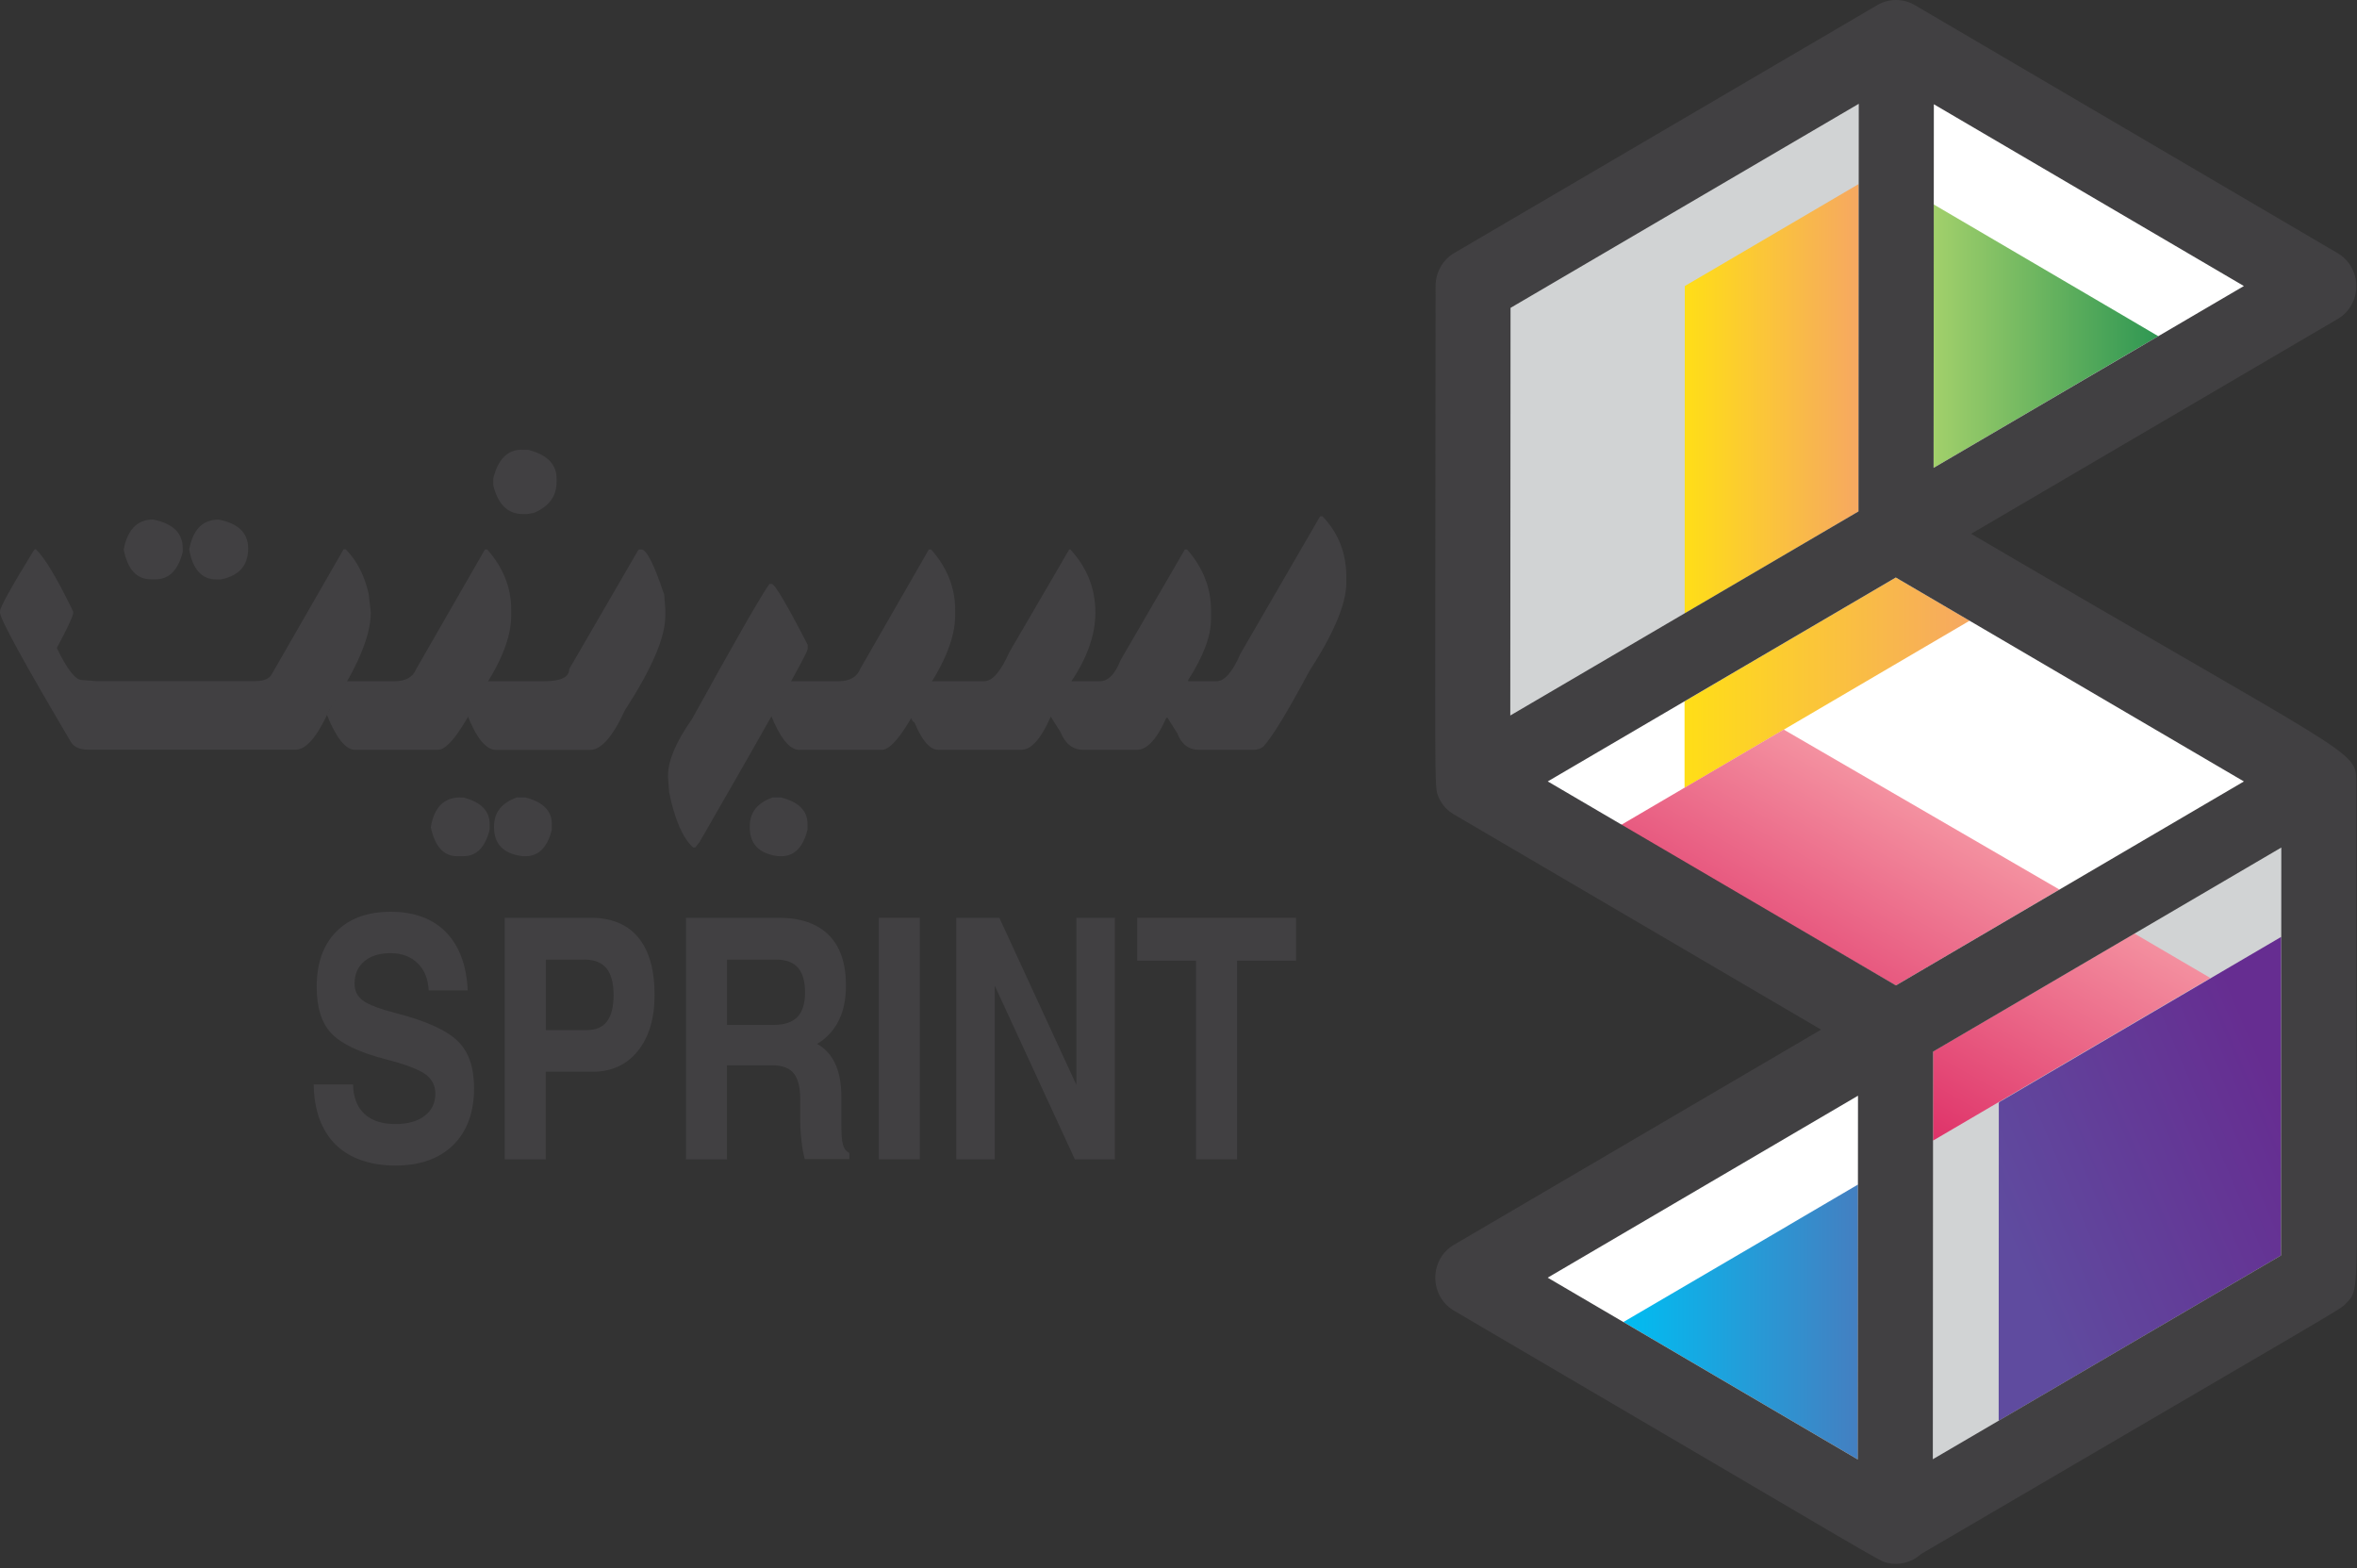 <svg width="478" height="318" viewBox="0 0 478 318" fill="none" xmlns="http://www.w3.org/2000/svg">
<rect x="0" y="0" width="478" height="318" fill="#333333" stroke="none"/>
<path d="M7.308 111.414C9.075 113.097 11.584 117.282 14.835 123.992V124.435C14.573 125.476 13.46 127.801 11.518 131.389C13.613 135.729 15.314 137.899 16.602 137.899L19.481 138.121H51.768C53.469 138.121 54.56 137.678 55.084 136.77L69.678 111.392H70.115C72.362 113.673 73.911 116.662 74.761 120.383L75.198 124.192C75.198 129.019 72.405 135.596 66.799 143.945C64.399 149.326 62.108 152.028 59.949 152.028H17.91C16.187 152.028 15.009 151.497 14.376 150.456C4.799 134.245 0 125.498 0 124.192V123.97C0 123.151 2.291 119.032 6.85 111.613L7.068 111.392H7.286L7.308 111.414ZM31.087 105.368C35.057 106.143 37.064 108.092 37.064 111.214V111.879C36.148 115.621 34.294 117.482 31.523 117.482H30.629C27.727 117.482 25.873 115.466 25.088 111.414C25.873 107.361 27.858 105.346 31.065 105.346L31.087 105.368ZM44.351 105.368C48.343 106.143 50.328 108.092 50.328 111.214C50.328 114.669 48.496 116.751 44.787 117.504H43.893C40.947 117.504 39.093 115.488 38.373 111.436C39.115 107.383 41.1 105.368 44.351 105.368Z" fill="#414042"/>
<path d="M98.806 111.414C102.057 115.112 103.671 119.164 103.671 123.549V124.9C103.671 129.13 101.686 134.223 97.694 140.158C93.745 148.086 90.8 152.05 88.837 152.05H72.017C70.097 152.05 68.178 149.658 66.258 144.875C68.33 140.978 69.639 138.741 70.25 138.143H79.98C82.27 138.143 83.732 137.324 84.408 135.663L98.348 111.414H98.785H98.806ZM105.787 91.217H107.118C110.958 92.192 112.877 94.14 112.877 97.064V97.728C112.877 100.651 111.328 102.733 108.231 104.017L106.9 104.239H106.005C102.973 104.239 100.988 102.29 100.028 98.392V97.041C100.988 93.144 102.908 91.195 105.787 91.195V91.217Z" fill="#414042"/>
<path d="M93.345 161.729H93.999C97.533 162.637 99.3 164.43 99.3 167.11V168.239C98.406 171.827 96.639 173.621 93.999 173.621H92.668C89.985 173.621 88.218 171.672 87.367 167.774C88.022 163.722 90.029 161.707 93.345 161.707V161.729ZM130.06 111.415C131.129 111.415 132.678 114.493 134.707 120.627L134.925 123.55V124.901C134.925 129.242 132.198 135.597 126.744 143.99C124.279 149.372 121.923 152.073 119.654 152.073H100.631C98.537 152.073 96.53 149.593 94.653 144.655C97.097 140.469 98.493 138.299 98.864 138.144H110.361C113.742 138.144 115.444 137.325 115.444 135.664L129.384 111.636L129.602 111.415H130.038H130.06ZM106.608 161.729C110.142 162.637 111.91 164.43 111.91 167.11V168.239C111.015 171.827 109.248 173.621 106.608 173.621H105.954C102.114 173.133 100.195 171.185 100.195 167.774V167.553C100.195 164.74 101.744 162.792 104.841 161.707H106.608V161.729Z" fill="#414042"/>
<path d="M156.485 118.39C157.117 118.39 159.539 122.509 163.793 130.747V131.655C163.618 132.696 156.31 145.717 141.89 170.719L140.996 171.849H140.56C138.465 169.944 136.829 166.202 135.695 160.621L135.477 157.698V157.255C135.477 154.265 137.091 150.434 140.341 145.806C149.22 129.706 154.456 120.583 156.048 118.412H156.485V118.39Z" fill="#414042"/>
<path d="M188.834 111.415C192.084 115.113 193.699 119.166 193.699 123.55V124.901C193.699 129.131 191.713 134.224 187.721 140.159C183.773 148.087 180.827 152.051 178.864 152.051H162.044C160.125 152.051 158.205 149.66 156.285 144.876C158.358 140.979 159.667 138.742 160.277 138.144H170.007C172.298 138.144 173.759 137.325 174.436 135.664L188.376 111.415H188.812H188.834Z" fill="#414042"/>
<path d="M268.175 104.682C271.426 108.048 273.04 112.167 273.04 117.039V118.168C273.04 122.398 270.531 128.377 265.514 136.128C261.129 144.322 258.031 149.415 256.221 151.386C255.675 151.829 254.999 152.05 254.235 152.05H243.175C241.081 152.05 239.597 150.921 238.746 148.684L236.761 145.54H236.543C234.623 149.88 232.638 152.05 230.566 152.05H219.723C217.585 152.05 216.037 150.855 215.077 148.463L213.092 145.318C211.128 149.814 209.143 152.05 207.114 152.05H190.294C188.593 152.05 186.978 150.19 185.43 146.448C185.168 146.448 184.884 146.005 184.535 145.097C186.891 140.756 188.287 138.431 188.746 138.143H199.588C201.246 138.143 202.947 136.195 204.671 132.297L216.844 111.414H217.062C220.443 115.09 222.145 119.342 222.145 124.214C222.145 128.665 220.531 133.316 217.28 138.143H223.039C224.741 138.143 226.137 136.726 227.25 133.869L240.295 111.414H240.732C243.982 115.112 245.596 119.231 245.596 123.771V125.565C245.596 128.975 244.048 133.094 240.95 137.922V138.143H246.709C248.323 138.143 249.96 136.283 251.574 132.541L267.717 104.704H268.154L268.175 104.682Z" fill="#414042"/>
<path d="M158.466 161.729C162.001 162.637 163.768 164.431 163.768 167.11V168.24C162.873 171.827 161.106 173.621 158.466 173.621H157.812C153.972 173.134 152.053 171.185 152.053 167.775V167.553C152.053 164.741 153.602 162.792 156.699 161.707H158.466V161.729Z" fill="#414042"/>
<path d="M86.934 200.814C86.825 198.511 86.083 196.673 84.687 195.322C83.291 193.971 81.48 193.285 79.211 193.285C76.942 193.285 75.175 193.838 73.867 194.946C72.558 196.053 71.903 197.559 71.903 199.485C71.903 200.947 72.492 202.098 73.67 202.94C74.848 203.781 77.073 204.623 80.368 205.465C86.389 207.015 90.512 208.897 92.781 211.067C95.028 213.215 96.14 216.404 96.14 220.634C96.14 225.572 94.722 229.426 91.908 232.194C89.094 234.962 85.189 236.357 80.193 236.357C75.197 236.357 70.921 234.94 68.042 232.083C65.184 229.226 63.7 225.174 63.613 219.903H71.598C71.641 222.472 72.405 224.465 73.888 225.86C75.372 227.255 77.466 227.942 80.193 227.942C82.68 227.942 84.665 227.388 86.105 226.281C87.567 225.174 88.287 223.668 88.287 221.786C88.287 220.08 87.567 218.729 86.149 217.755C84.731 216.781 82.047 215.784 78.077 214.765C72.819 213.392 69.176 211.643 67.191 209.539C65.206 207.458 64.224 204.291 64.224 200.083C64.224 195.322 65.555 191.602 68.195 188.922C70.834 186.242 74.521 184.892 79.233 184.892C83.945 184.892 87.741 186.265 90.446 189.033C93.151 191.801 94.613 195.743 94.853 200.836H86.934V200.814Z" fill="#414042"/>
<path d="M102.381 186.109H119.746C124 186.109 127.229 187.438 129.432 190.096C131.636 192.753 132.748 196.628 132.748 201.744C132.748 206.527 131.614 210.314 129.345 213.127C127.076 215.939 124.022 217.334 120.161 217.334H110.671V235.095H102.359V186.109H102.381ZM110.671 208.897H118.917C120.793 208.897 122.19 208.321 123.084 207.147C123.978 205.974 124.437 204.18 124.437 201.766C124.437 199.352 123.957 197.514 122.975 196.34C121.993 195.167 120.51 194.591 118.503 194.591H110.693V208.897H110.671Z" fill="#414042"/>
<path d="M139.139 186.11H157.878C162.351 186.11 165.732 187.283 168.066 189.609C170.4 191.934 171.557 195.344 171.557 199.795C171.557 204.247 170.379 207.435 168.044 209.849C167.346 210.58 166.561 211.2 165.688 211.687C166.081 211.887 166.43 212.108 166.735 212.352C169.31 214.323 170.619 217.644 170.619 222.317V227.809C170.619 229.869 170.728 231.308 170.946 232.105C171.164 232.902 171.6 233.478 172.255 233.81V235.051H163.223C162.94 234.143 162.7 232.858 162.525 231.175C162.329 229.514 162.263 227.92 162.285 226.414V223.624C162.372 220.9 161.936 218.951 161.063 217.777C160.191 216.604 158.707 216.028 156.591 216.028H147.429V235.095H139.117V186.11H139.139ZM147.451 207.834H156.94C159.078 207.834 160.671 207.303 161.718 206.217C162.765 205.132 163.267 203.471 163.267 201.235C163.267 198.998 162.787 197.315 161.827 196.23C160.867 195.145 159.384 194.591 157.398 194.591H147.451V207.812V207.834Z" fill="#414042"/>
<path d="M178.229 186.11H186.54V235.095H178.229V186.11Z" fill="#414042"/>
<path d="M201.749 235.095H193.939V186.11H202.666L218.285 219.992V186.11H226.095V235.095H217.98L201.728 199.862V235.095H201.749Z" fill="#414042"/>
<path d="M242.586 194.813H230.631V186.11H262.83V194.813H250.876V235.095H242.564V194.813H242.586Z" fill="#414042"/>
<path d="M384.516 309.336L470.26 259.09L384.516 208.844V208.791L384.464 208.818L384.412 208.791V208.844L298.668 259.09L384.412 309.336V309.415L384.464 309.389L384.516 309.415V309.336Z" fill="white"/>
<path d="M384.439 208.765L384.361 309.257L470.132 259.064L470.183 259.09V259.037L470.235 259.011L470.183 258.985L470.261 158.492L384.491 208.686L384.439 208.659V208.712L384.387 208.739L384.439 208.765Z" fill="#D1D3D4"/>
<path d="M384.516 108.247L470.26 58.001L384.516 7.754V7.702L384.464 7.728L384.412 7.702V7.754L298.668 58.001L384.412 108.247V108.326L384.464 108.273L384.516 108.326V108.247Z" fill="white"/>
<path d="M384.516 208.738L470.26 158.492L384.516 108.22V108.167L384.464 108.193L384.412 108.167V108.22L298.668 158.492L384.412 208.738V208.791L384.464 208.765L384.516 208.791V208.738Z" fill="white"/>
<path d="M298.746 57.974L298.668 158.493L384.438 108.273L384.49 108.326V108.247L384.542 108.22L384.49 108.194L384.568 7.702L298.798 57.895L298.746 57.869V57.921L298.694 57.948L298.746 57.974Z" fill="#D1D3D4"/>
<path d="M431.837 64.726L392.161 41.463L392.135 64.515V94.874L431.811 71.611L437.709 68.182L431.837 64.726Z" fill="url(#paint0_linear_774_4666)"/>
<path d="M384.473 117.109L374.288 123.07L341.627 142.219V159.759L399.439 125.866L384.473 117.109Z" fill="url(#paint1_linear_774_4666)"/>
<path d="M376.911 103.71V90.706L376.937 51.776V37.322L347.005 54.888L341.678 58L341.652 124.388L372.286 106.426L376.911 103.71Z" fill="url(#paint2_linear_774_4666)"/>
<path d="M362.507 248.646L362.481 248.62L329.223 268.085L376.772 295.964L376.798 254.159V240.206L362.507 248.593V248.646Z" fill="url(#paint3_linear_774_4666)"/>
<path d="M432.849 189.3L392.029 213.223V231.29L448.257 198.32L432.849 189.3Z" fill="url(#paint4_linear_774_4666)"/>
<path d="M361.733 147.943L328.631 167.355L384.469 199.85L417.649 180.385L361.733 147.943Z" fill="url(#paint5_linear_774_4666)"/>
<path d="M362.511 248.647V248.594L362.484 248.62L362.511 248.647Z" fill="#F05B8B"/>
<path d="M405.462 223.562L405.41 223.589L405.358 223.562L405.332 288.104L462.599 254.58L462.625 189.986L405.462 223.483V223.562Z" fill="url(#paint6_linear_774_4666)"/>
<path d="M399.746 108.247L474.058 64.7C479.125 61.746 479.125 54.308 474.058 51.328L388.314 1.029C385.975 -0.343 383.065 -0.343 380.727 1.029L294.931 51.301C292.436 52.752 291.033 55.495 291.137 58.317C291.111 161.632 290.773 159.416 291.735 161.632C292.852 164.19 294.619 164.929 294.879 165.166L369.32 208.792L294.879 252.417C289.812 255.372 289.812 262.81 294.879 265.79C382.572 317.17 380.961 316.537 382.779 316.933C385.066 317.46 387.612 316.933 389.613 315.113C475.591 264.788 474.604 265.579 475.721 264.366C478.917 260.99 477.799 264.366 477.851 181.071V158.493C477.851 152.031 477.514 153.824 399.746 108.247ZM392.159 21.127L455.064 58.001L392.133 94.874L392.185 21.127H392.159ZM306.337 62.432L376.959 21.048L376.907 103.71L306.285 145.094L306.337 62.405V62.432ZM313.872 158.466L384.468 117.109L455.064 158.466L384.494 199.824L313.898 158.466H313.872ZM376.777 295.964L313.872 259.091L376.803 222.191L376.751 295.938L376.777 295.964ZM462.599 254.58L391.977 295.911L392.029 213.249L462.651 171.865L462.599 254.607V254.58Z" fill="#414042"/>
<defs>
<linearGradient id="paint0_linear_774_4666" x1="392.135" y1="68.182" x2="437.709" y2="68.182" gradientUnits="userSpaceOnUse">
<stop stop-color="#A2D06B"/>
<stop offset="1" stop-color="#2F9753"/>
</linearGradient>
<linearGradient id="paint1_linear_774_4666" x1="341.627" y1="138.421" x2="399.439" y2="138.421" gradientUnits="userSpaceOnUse">
<stop stop-color="#FFDE17"/>
<stop offset="1" stop-color="#F6A861"/>
</linearGradient>
<linearGradient id="paint2_linear_774_4666" x1="341.652" y1="80.868" x2="376.937" y2="80.868" gradientUnits="userSpaceOnUse">
<stop stop-color="#FFDE17"/>
<stop offset="1" stop-color="#F6A861"/>
</linearGradient>
<linearGradient id="paint3_linear_774_4666" x1="329.223" y1="268.085" x2="376.798" y2="268.085" gradientUnits="userSpaceOnUse">
<stop stop-color="#00BDF2"/>
<stop offset="1" stop-color="#447FC1"/>
</linearGradient>
<linearGradient id="paint4_linear_774_4666" x1="396.135" y1="249.226" x2="432.922" y2="184.628" gradientUnits="userSpaceOnUse">
<stop stop-color="#DA1C5C"/>
<stop offset="1" stop-color="#F596A3"/>
</linearGradient>
<linearGradient id="paint5_linear_774_4666" x1="347.157" y1="220.898" x2="383.599" y2="156.929" gradientUnits="userSpaceOnUse">
<stop stop-color="#DA1C5C"/>
<stop offset="1" stop-color="#F596A3"/>
</linearGradient>
<linearGradient id="paint6_linear_774_4666" x1="463.794" y1="225.989" x2="406.835" y2="250.161" gradientUnits="userSpaceOnUse">
<stop stop-color="#662D91"/>
<stop offset="1" stop-color="#5F4B9F"/>
</linearGradient>
</defs>
</svg>
